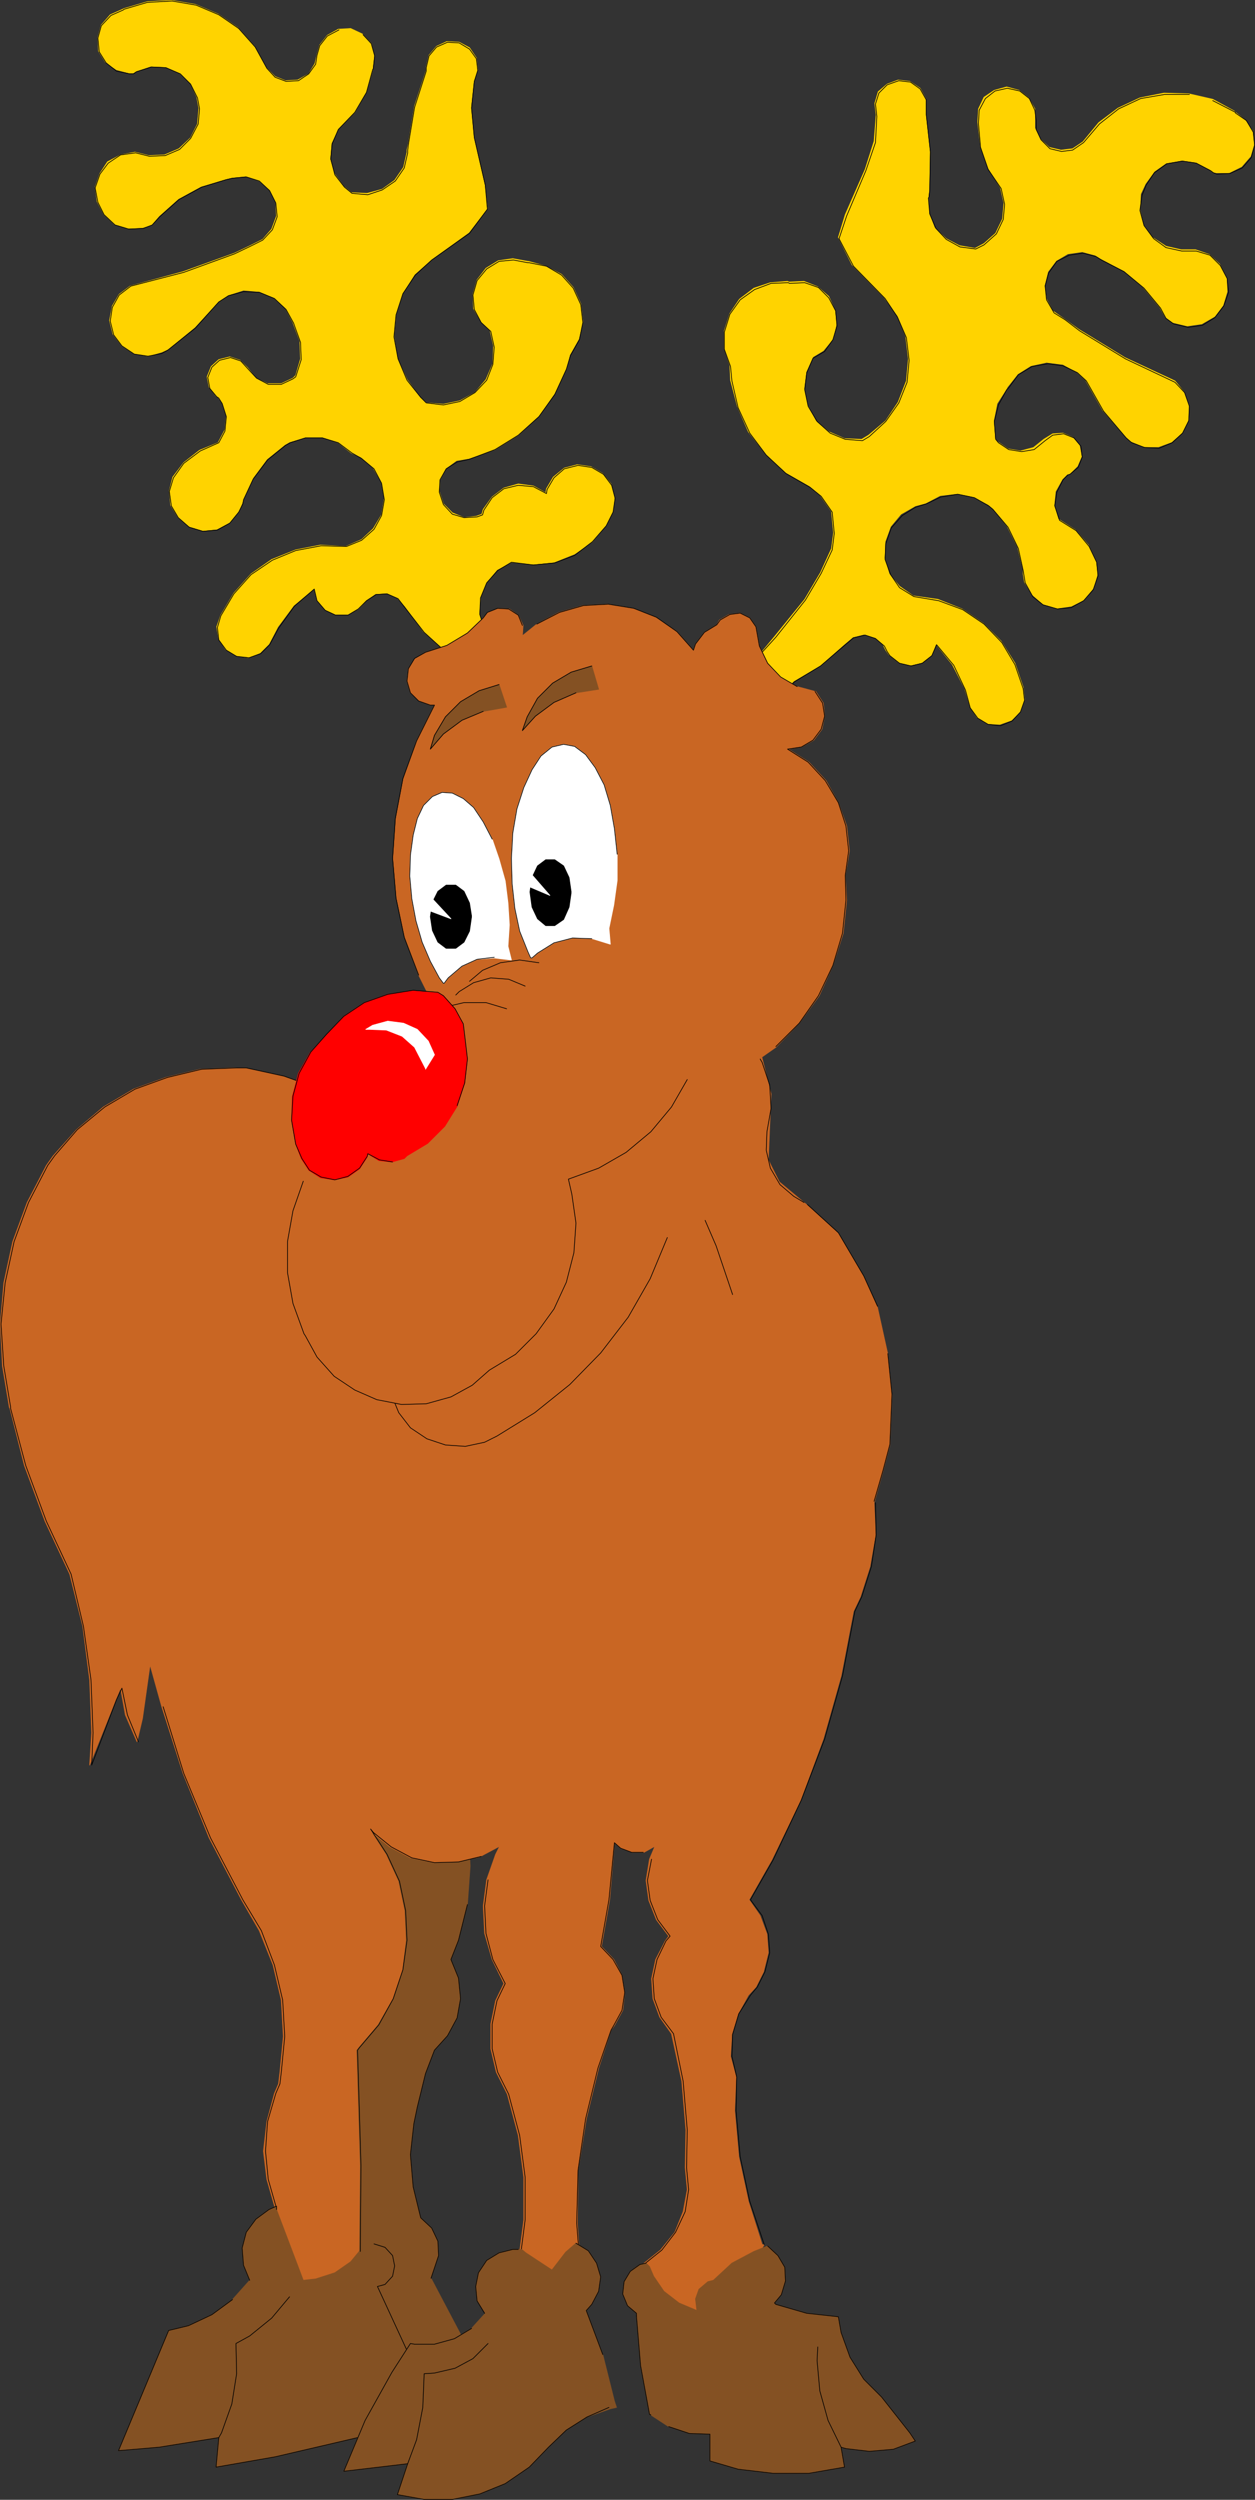 <?xml version="1.0" encoding="UTF-8" standalone="no"?>
<svg
   version="1.0"
   width="78.126mm"
   height="155.583mm"
   id="svg77"
   sodipodi:docname="Reindeer 06.wmf"
   xmlns:inkscape="http://www.inkscape.org/namespaces/inkscape"
   xmlns:sodipodi="http://sodipodi.sourceforge.net/DTD/sodipodi-0.dtd"
   xmlns="http://www.w3.org/2000/svg"
   xmlns:svg="http://www.w3.org/2000/svg">
  <rect width="100%" height="100%" fill="#333333" stroke="none"/>
  <sodipodi:namedview
     id="namedview77"
     pagecolor="#ffffff"
     bordercolor="#000000"
     borderopacity="0.25"
     inkscape:showpageshadow="2"
     inkscape:pageopacity="0.0"
     inkscape:pagecheckerboard="0"
     inkscape:deskcolor="#d1d1d1"
     inkscape:document-units="mm" />
  <defs
     id="defs1">
    <pattern
       id="WMFhbasepattern"
       patternUnits="userSpaceOnUse"
       width="6"
       height="6"
       x="0"
       y="0" />
  </defs>
  <path
     style="fill:#845123;fill-opacity:1;fill-rule:evenodd;stroke:none"
     d="m 86.385,418.44 -9.536,2.424 -4.687,23.592 3.071,27.632 4.04,25.208 -1.616,55.264 3.232,3.07 16.647,4.04 13.414,-5.656 -9.536,-18.098 0.808,-2.424 0.97,-2.909 -0.162,-3.393 -1.455,-3.07 -2.586,-2.424 -1.778,-7.272 -0.646,-7.595 0.808,-7.272 0.808,-3.878 1.939,-7.918 2.101,-5.494 3.071,-3.393 2.263,-4.201 0.808,-4.525 -0.485,-4.848 -1.778,-4.363 1.778,-4.525 2.101,-8.403 0.646,-9.049 -0.485,-8.726 -23.758,-11.796 z"
     id="path1" />
  <path
     style="fill:none;stroke:#845123;stroke-width:0.162px;stroke-linecap:round;stroke-linejoin:round;stroke-miterlimit:4;stroke-dasharray:none;stroke-opacity:1"
     d="m 86.385,418.44 -9.536,2.424 -4.687,23.592 3.071,27.632 4.04,25.208 -1.616,55.264 3.232,3.07 16.647,4.04 13.414,-5.656 -9.536,-18.098 0.808,-2.424 0.97,-2.909 -0.162,-3.393 -1.455,-3.07 -2.586,-2.424 -1.778,-7.272 -0.646,-7.595 0.808,-7.272 0.808,-3.878 1.939,-7.918 2.101,-5.494 3.071,-3.393 2.263,-4.201 0.808,-4.525 -0.485,-4.848 -1.778,-4.363 1.778,-4.525 2.101,-8.403 0.646,-9.049 -0.485,-8.726 -23.758,-11.796 v 0"
     id="path2" />
  <path
     style="fill:none;stroke:#000000;stroke-width:0.162px;stroke-linecap:round;stroke-linejoin:round;stroke-miterlimit:4;stroke-dasharray:none;stroke-opacity:1"
     d="m 101.416,535.917 0.808,-2.424 0.97,-2.909 -0.162,-3.393 -1.455,-3.07 -2.586,-2.424 -1.778,-7.272 -0.646,-7.595 0.808,-7.272 0.808,-3.878 1.939,-7.918 2.101,-5.494 3.071,-3.393 2.263,-4.201 0.808,-4.525 -0.485,-4.848 -1.778,-4.363 1.778,-4.525 2.101,-8.403"
     id="path3" />
  <path
     style="fill:#c96623;fill-opacity:1;fill-rule:evenodd;stroke:none"
     d="m 208.892,318.577 0.97,9.695 -0.485,11.635 -1.616,6.14 -2.101,7.433 0.323,7.595 -1.293,7.433 -2.263,7.11 -1.616,3.393 -2.909,15.19 -4.202,14.866 -5.333,14.382 -6.788,14.058 -5.333,9.372 2.586,3.717 1.616,4.363 0.323,4.363 -1.131,4.525 -1.778,3.555 -1.778,1.939 -2.424,4.363 -1.455,4.848 -0.323,5.171 1.293,4.848 -0.323,7.918 0.97,10.827 2.263,10.503 3.232,10.18 h 0.485 l -12.768,21.33 -15.031,-14.22 -2.586,-1.616 1.939,-0.97 4.04,-3.232 3.394,-4.201 1.939,-4.848 0.97,-5.171 -0.485,-5.171 0.162,-8.888 -0.97,-11.473 -2.424,-11.15 -2.748,-3.878 -1.616,-4.363 -0.323,-4.686 0.97,-4.525 2.263,-4.363 0.808,-1.131 -2.909,-3.878 -1.778,-4.525 -0.646,-4.686 0.808,-5.009 1.293,-3.07 -2.586,1.454 h -2.748 l -2.748,-0.97 -1.455,-1.293 -1.131,13.412 -1.939,10.988 2.909,3.07 1.939,3.717 0.646,4.04 -0.485,4.201 -1.939,3.555 -0.808,1.131 -2.909,8.888 -2.909,11.958 -1.939,12.119 -0.162,12.443 0.808,12.119 -15.031,-1.616 0.323,-1.293 1.293,-10.019 v -10.019 l -1.293,-9.857 -2.586,-9.695 -2.586,-5.171 -1.293,-5.494 v -5.817 l 1.131,-5.494 1.939,-4.04 -2.748,-5.656 -1.778,-6.14 -0.323,-6.464 0.808,-6.14 2.101,-5.979 0.97,-1.939 -4.849,2.585 -5.172,1.131 -5.495,0.162 -5.495,-1.131 -4.849,-2.585 -4.202,-3.393 -0.646,-0.808 3.879,5.979 2.909,6.302 1.455,6.948 0.323,6.948 -0.808,6.948 -2.263,6.787 -3.556,6.14 -4.525,5.332 -0.485,0.646 0.808,27.147 -0.162,20.199 -2.263,6.302 -6.465,3.07 -11.798,-1.454 0.808,-18.098 -1.939,-6.787 -0.808,-6.625 0.808,-6.948 1.778,-6.625 0.97,-2.262 0.323,-2.747 0.808,-8.403 -0.485,-8.564 -1.939,-8.241 -3.232,-8.08 -4.202,-7.272 -7.596,-14.543 -6.142,-15.19 -5.01,-15.674 -2.748,-9.857 -1.778,12.604 -1.293,5.494 -2.748,-6.302 -1.131,-6.302 -1.131,2.747 -6.142,15.351 0.485,-7.595 L 21.091,395.171 19.475,382.567 16.404,370.286 10.586,357.844 5.737,344.755 2.343,331.343 2.182,331.019 0.566,321.324 0.081,311.467 l 0.808,-9.695 2.101,-9.695 3.394,-9.211 4.525,-8.726 1.616,-2.262 5.495,-6.14 6.303,-5.333 7.111,-4.201 7.596,-2.747 8.081,-1.939 8.081,-0.323 h 2.424 l 8.889,1.939 8.727,3.07 8.081,4.04 7.273,5.494 2.586,2.101 3.394,2.101 5.495,2.101 5.818,0.808 5.818,-0.162 2.424,-1.454 3.232,-2.909 2.263,-3.717 1.131,-4.201 -0.323,-4.363 -0.97,-5.494 0.485,-5.494 1.616,-5.333 2.748,-4.848 3.879,-3.878 0.162,-0.162 48.97,6.464 -0.485,9.695 2.586,10.342 -0.646,15.513 2.586,5.171 6.788,5.656 7.111,6.464 5.98,10.18 3.232,7.272 2.424,10.988 z"
     id="path4" />
  <path
     style="fill:none;stroke:#c96623;stroke-width:0.162px;stroke-linecap:round;stroke-linejoin:round;stroke-miterlimit:4;stroke-dasharray:none;stroke-opacity:1"
     d="m 208.892,318.577 0.97,9.695 -0.485,11.635 -1.616,6.14 -2.101,7.433 0.323,7.595 -1.293,7.433 -2.263,7.11 -1.616,3.393 -2.909,15.19 -4.202,14.866 -5.333,14.382 -6.788,14.058 -5.333,9.372 2.586,3.717 1.616,4.363 0.323,4.363 -1.131,4.525 -1.778,3.555 -1.778,1.939 -2.424,4.363 -1.455,4.848 -0.323,5.171 1.293,4.848 -0.323,7.918 0.97,10.827 2.263,10.503 3.232,10.18 h 0.485 l -12.768,21.33 -15.031,-14.22 -2.586,-1.616 1.939,-0.97 4.04,-3.232 3.394,-4.201 1.939,-4.848 0.97,-5.171 -0.485,-5.171 0.162,-8.888 -0.97,-11.473 -2.424,-11.15 -2.748,-3.878 -1.616,-4.363 -0.323,-4.686 0.97,-4.525 2.263,-4.363 0.808,-1.131 -2.909,-3.878 -1.778,-4.525 -0.646,-4.686 0.808,-5.009 1.293,-3.07 -2.586,1.454 h -2.748 l -2.748,-0.97 -1.455,-1.293 -1.131,13.412 -1.939,10.988 2.909,3.07 1.939,3.717 0.646,4.04 -0.485,4.201 -1.939,3.555 -0.808,1.131 -2.909,8.888 -2.909,11.958 -1.939,12.119 -0.162,12.443 0.808,12.119 -15.031,-1.616 0.323,-1.293 1.293,-10.019 v -10.019 l -1.293,-9.857 -2.586,-9.695 -2.586,-5.171 -1.293,-5.494 v -5.817 l 1.131,-5.494 1.939,-4.04 -2.748,-5.656 -1.778,-6.14 -0.323,-6.464 0.808,-6.14 2.101,-5.979 0.97,-1.939 -4.849,2.585 -5.172,1.131 -5.495,0.162 -5.495,-1.131 -4.849,-2.585 -4.202,-3.393 -0.646,-0.808 3.879,5.979 2.909,6.302 1.455,6.948 0.323,6.948 -0.808,6.948 -2.263,6.787 -3.556,6.14 -4.525,5.332 -0.485,0.646 0.808,27.147 -0.162,20.199 -2.263,6.302 -6.465,3.07 -11.798,-1.454 0.808,-18.098 -1.939,-6.787 -0.808,-6.625 0.808,-6.948 1.778,-6.625 0.97,-2.262 0.323,-2.747 0.808,-8.403 -0.485,-8.564 -1.939,-8.241 -3.232,-8.08 -4.202,-7.272 -7.596,-14.543 -6.142,-15.19 -5.01,-15.674 -2.748,-9.857 -1.778,12.604 -1.293,5.494 -2.748,-6.302 -1.131,-6.302 -1.131,2.747 -6.142,15.351 0.485,-7.595 L 21.091,395.171 19.475,382.567 16.404,370.286 10.586,357.844 5.737,344.755 2.343,331.343 2.182,331.019 0.566,321.324 0.081,311.467 l 0.808,-9.695 2.101,-9.695 3.394,-9.211 4.525,-8.726 1.616,-2.262 5.495,-6.14 6.303,-5.333 7.111,-4.201 7.596,-2.747 8.081,-1.939 8.081,-0.323 h 2.424 l 8.889,1.939 8.727,3.07 8.081,4.04 7.273,5.494 2.586,2.101 3.394,2.101 5.495,2.101 5.818,0.808 5.818,-0.162 2.424,-1.454 3.232,-2.909 2.263,-3.717 1.131,-4.201 -0.323,-4.363 -0.97,-5.494 0.485,-5.494 1.616,-5.333 2.748,-4.848 3.879,-3.878 0.162,-0.162 48.97,6.464 -0.485,9.695 2.586,10.342 -0.646,15.513 2.586,5.171 6.788,5.656 7.111,6.464 5.98,10.18 3.232,7.272 2.424,10.988 v 0"
     id="path5" />
  <path
     style="fill:none;stroke:#000000;stroke-width:0.162px;stroke-linecap:round;stroke-linejoin:round;stroke-miterlimit:4;stroke-dasharray:none;stroke-opacity:1"
     d="m 149.74,533.493 1.939,-0.97 4.04,-3.232 3.232,-4.201 2.263,-4.848 0.808,-5.171 -0.485,-5.171 0.162,-8.888 -0.97,-11.473 -2.263,-11.15 -2.909,-3.878 -1.616,-4.363 -0.323,-4.686 0.97,-4.525 2.101,-4.363 0.97,-1.131 -2.909,-3.878 -1.778,-4.525 -0.646,-4.686 0.97,-5.009"
     id="path6" />
  <path
     style="fill:none;stroke:#000000;stroke-width:0.162px;stroke-linecap:round;stroke-linejoin:round;stroke-miterlimit:4;stroke-dasharray:none;stroke-opacity:1"
     d="m 205.983,353.481 0.162,7.595 -1.131,7.433 -2.263,7.11 -1.616,3.393 -2.909,15.19 -4.202,14.866 -5.495,14.382 -6.626,14.058 -5.333,9.372 2.748,3.717 1.455,4.363 0.323,4.363 -1.131,4.525 -1.778,3.555 -1.616,1.939 -2.748,4.363 -1.455,4.848 -0.162,5.171 1.131,4.848 -0.162,7.918 0.97,10.827 2.263,10.503 3.394,10.18"
     id="path7" />
  <path
     style="fill:none;stroke:#000000;stroke-width:0.162px;stroke-linecap:round;stroke-linejoin:round;stroke-miterlimit:4;stroke-dasharray:none;stroke-opacity:1"
     d="m 151.356,435.73 h -2.748 l -2.586,-0.97 -1.455,-1.293 -1.293,13.412 -1.939,10.988 2.909,3.07 2.101,3.717 0.646,4.04 -0.646,4.201 -1.939,3.555 -0.646,1.131 -3.071,8.888 -2.909,11.958 -1.778,12.119 -0.323,12.443 0.97,12.119"
     id="path8" />
  <path
     style="fill:none;stroke:#000000;stroke-width:0.162px;stroke-linecap:round;stroke-linejoin:round;stroke-miterlimit:4;stroke-dasharray:none;stroke-opacity:1"
     d="m 121.941,533.493 0.323,-1.293 1.293,-10.019 v -10.019 l -1.293,-9.857 -2.586,-9.695 -2.586,-5.171 -1.293,-5.494 v -5.817 l 1.131,-5.494 1.939,-4.04 -2.909,-5.656 -1.616,-6.14 -0.323,-6.464 0.808,-6.14"
     id="path9" />
  <path
     style="fill:none;stroke:#000000;stroke-width:0.162px;stroke-linecap:round;stroke-linejoin:round;stroke-miterlimit:4;stroke-dasharray:none;stroke-opacity:1"
     d="m 32.566,409.714 -2.586,-6.302 -1.293,-6.302 -1.293,2.747 -5.818,15.351 0.323,-7.595 L 21.414,395.171 19.637,382.567 16.728,370.286 10.909,357.844 6.061,344.755 2.505,331.343 v -0.323 l -1.616,-9.695 -0.646,-9.857 0.97,-9.695 2.101,-9.695 3.394,-9.211 4.525,-8.726 1.616,-2.262 5.333,-6.14 6.465,-5.333 7.111,-4.201 7.596,-2.747 8.081,-1.939 8.243,-0.323 h 2.263 l 8.889,1.939 8.566,3.07 8.243,4.04 7.273,5.494 2.586,2.101 3.394,2.101"
     id="path10" />
  <path
     style="fill:none;stroke:#000000;stroke-width:0.162px;stroke-linecap:round;stroke-linejoin:round;stroke-miterlimit:4;stroke-dasharray:none;stroke-opacity:1"
     d="m 65.052,519.435 -1.939,-6.787 -0.646,-6.625 0.485,-6.948 1.939,-6.625 0.97,-2.262 0.323,-2.747 0.808,-8.403 -0.485,-8.564 -1.939,-8.241 -3.071,-8.08 -4.364,-7.272 -7.596,-14.543 -6.303,-15.19 -4.849,-15.674"
     id="path11" />
  <path
     style="fill:#845123;fill-opacity:1;fill-rule:evenodd;stroke:none"
     d="m 97.537,556.762 -8.727,-18.906 1.778,-0.485 1.778,-1.939 0.485,-2.424 -0.485,-2.424 -1.778,-1.939 -2.586,-0.808 -2.424,0.485 -3.071,3.717 -3.717,2.585 -4.525,1.454 -2.909,0.323 -6.303,-16.644 v -0.808 l -1.778,0.808 -3.071,2.262 -2.263,3.07 -0.97,3.717 0.323,4.04 1.455,3.555 -4.04,4.525 -4.849,3.555 -5.495,2.585 -4.687,1.131 -11.798,28.278 9.536,-0.808 14.061,-2.262 -0.646,6.948 13.899,-2.424 26.344,-6.14 z"
     id="path12" />
  <path
     style="fill:none;stroke:#845123;stroke-width:0.162px;stroke-linecap:round;stroke-linejoin:round;stroke-miterlimit:4;stroke-dasharray:none;stroke-opacity:1"
     d="m 97.537,556.762 -8.727,-18.906 1.778,-0.485 1.778,-1.939 0.485,-2.424 -0.485,-2.424 -1.778,-1.939 -2.586,-0.808 -2.424,0.485 -3.071,3.717 -3.717,2.585 -4.525,1.454 -2.909,0.323 -6.303,-16.644 v -0.808 l -1.778,0.808 -3.071,2.262 -2.263,3.07 -0.97,3.717 0.323,4.04 1.455,3.555 -4.04,4.525 -4.849,3.555 -5.495,2.585 -4.687,1.131 -11.798,28.278 9.536,-0.808 14.061,-2.262 -0.646,6.948 13.899,-2.424 26.344,-6.14 6.465,-15.028 v 0"
     id="path13" />
  <path
     style="fill:none;stroke:#000000;stroke-width:0.162px;stroke-linecap:round;stroke-linejoin:round;stroke-miterlimit:4;stroke-dasharray:none;stroke-opacity:1"
     d="m 65.052,519.758 v -0.808 l -1.778,0.808 -3.071,2.262 -2.263,3.07 -0.97,3.717 0.323,4.04 1.455,3.555"
     id="path14" />
  <path
     style="fill:none;stroke:#000000;stroke-width:0.162px;stroke-linecap:round;stroke-linejoin:round;stroke-miterlimit:4;stroke-dasharray:none;stroke-opacity:1"
     d="m 54.708,540.926 -4.849,3.555 -5.495,2.585 -4.687,1.131 -11.798,28.278 9.536,-0.808 14.061,-2.262"
     id="path15" />
  <path
     style="fill:none;stroke:#000000;stroke-width:0.162px;stroke-linecap:round;stroke-linejoin:round;stroke-miterlimit:4;stroke-dasharray:none;stroke-opacity:1"
     d="m 97.537,556.762 -8.727,-18.906 1.778,-0.485 1.778,-1.939 0.485,-2.424 -0.485,-2.424 -1.778,-1.939 -2.586,-0.808"
     id="path16" />
  <path
     style="fill:none;stroke:#000000;stroke-width:0.162px;stroke-linecap:round;stroke-linejoin:round;stroke-miterlimit:4;stroke-dasharray:none;stroke-opacity:1"
     d="m 68.122,540.28 -4.202,5.009 -5.172,4.201 -3.232,1.778 0.162,7.11 -1.131,7.11 -2.424,6.787 -0.646,1.131 -0.646,6.948 13.899,-2.424 26.344,-6.14"
     id="path17" />
  <path
     style="fill:none;stroke:#000000;stroke-width:0.162px;stroke-linecap:round;stroke-linejoin:round;stroke-miterlimit:4;stroke-dasharray:none;stroke-opacity:1"
     d="m 113.214,436.7 -5.333,1.293 -5.657,0.162 -5.333,-1.131 -4.849,-2.585 -4.202,-3.393 -0.646,-0.808 3.879,5.979 2.909,6.302 1.455,6.948 0.323,6.948 -0.97,6.948 -2.263,6.787 -3.394,6.14 -4.525,5.332 -0.485,0.646 0.808,27.147 -0.162,20.199"
     id="path18" />
  <path
     style="fill:#845123;fill-opacity:1;fill-rule:evenodd;stroke:none"
     d="m 122.749,529.13 0.97,0.808 6.142,4.04 3.232,-4.201 2.424,-2.101 2.909,1.778 1.939,2.909 0.97,3.232 -0.485,3.393 -1.616,3.07 -1.293,1.454 3.879,10.342 2.748,10.988 0.485,1.454 -1.455,0.323 -5.495,1.939 -4.849,3.07 -4.202,4.04 -4.525,4.686 -5.657,3.878 -5.98,2.424 -6.465,1.293 h -6.626 l -6.303,-1.131 2.424,-7.272 -15.031,1.778 5.01,-11.958 6.303,-11.311 4.364,-6.787 0.97,0.162 h 4.687 l 4.687,-1.293 4.04,-2.424 3.232,-3.555 -1.939,-2.909 -0.323,-3.393 0.646,-3.232 1.939,-2.909 2.909,-1.778 3.232,-0.808 h 1.293 z"
     id="path19" />
  <path
     style="fill:none;stroke:#845123;stroke-width:0.162px;stroke-linecap:round;stroke-linejoin:round;stroke-miterlimit:4;stroke-dasharray:none;stroke-opacity:1"
     d="m 122.749,529.13 0.97,0.808 6.142,4.04 3.232,-4.201 2.424,-2.101 2.909,1.778 1.939,2.909 0.97,3.232 -0.485,3.393 -1.616,3.07 -1.293,1.454 3.879,10.342 2.748,10.988 0.485,1.454 -1.455,0.323 -5.495,1.939 -4.849,3.07 -4.202,4.04 -4.525,4.686 -5.657,3.878 -5.98,2.424 -6.465,1.293 h -6.626 l -6.303,-1.131 2.424,-7.272 -15.031,1.778 5.01,-11.958 6.303,-11.311 4.364,-6.787 0.97,0.162 h 4.687 l 4.687,-1.293 4.04,-2.424 3.232,-3.555 -1.939,-2.909 -0.323,-3.393 0.646,-3.232 1.939,-2.909 2.909,-1.778 3.232,-0.808 h 1.293 0.808 v 0"
     id="path20" />
  <path
     style="fill:none;stroke:#000000;stroke-width:0.162px;stroke-linecap:round;stroke-linejoin:round;stroke-miterlimit:4;stroke-dasharray:none;stroke-opacity:1"
     d="m 135.517,527.676 2.909,1.778 1.939,2.909 0.97,3.232 -0.485,3.393 -1.616,3.07 -1.293,1.454 3.879,10.342"
     id="path21" />
  <path
     style="fill:none;stroke:#000000;stroke-width:0.162px;stroke-linecap:round;stroke-linejoin:round;stroke-miterlimit:4;stroke-dasharray:none;stroke-opacity:1"
     d="m 114.022,544.158 -1.778,-2.909 -0.323,-3.393 0.646,-3.232 1.939,-2.909 2.909,-1.778 3.232,-0.808 h 1.293"
     id="path22" />
  <path
     style="fill:none;stroke:#000000;stroke-width:0.162px;stroke-linecap:round;stroke-linejoin:round;stroke-miterlimit:4;stroke-dasharray:none;stroke-opacity:1"
     d="m 95.921,579.547 -15.031,1.778 5.01,-11.958 6.303,-11.311 4.364,-6.787 0.97,0.162 h 4.687 l 4.687,-1.293 4.04,-2.424"
     id="path23" />
  <path
     style="fill:none;stroke:#000000;stroke-width:0.162px;stroke-linecap:round;stroke-linejoin:round;stroke-miterlimit:4;stroke-dasharray:none;stroke-opacity:1"
     d="m 114.83,551.268 -3.556,3.555 -4.202,2.262 -4.849,1.131 -2.424,0.162 -0.323,7.918 -1.455,7.595 -2.101,5.656 -2.424,7.272 6.303,1.131 h 6.626 l 6.465,-1.293 5.98,-2.424 5.657,-3.878 4.525,-4.686 4.202,-4.04 4.849,-3.07 5.172,-2.262"
     id="path24" />
  <path
     style="fill:#845123;fill-opacity:1;fill-rule:evenodd;stroke:none"
     d="m 152.811,533.17 0.97,2.262 2.424,3.555 3.556,2.747 4.202,1.778 -0.323,-2.747 0.808,-2.262 2.101,-1.778 1.293,-0.323 4.364,-4.04 5.172,-2.747 3.232,-1.293 2.424,2.262 1.616,2.747 0.162,3.232 -0.97,3.232 -1.616,1.939 0.323,0.323 7.273,2.101 7.434,0.808 0.646,3.717 2.101,5.817 3.232,5.171 4.202,4.201 6.626,8.403 1.293,1.939 -5.172,1.939 -5.657,0.485 -5.495,-0.646 -1.131,-0.323 0.808,4.686 -8.404,1.454 h -8.404 l -8.243,-0.97 -6.626,-1.939 v -6.302 l -4.849,-0.162 -4.849,-1.616 -4.202,-2.747 -0.323,-0.162 -2.101,-11.473 -0.97,-11.635 v -0.646 l -2.101,-1.778 -1.131,-2.747 0.323,-2.909 1.455,-2.424 2.263,-1.616 1.455,-0.323 z"
     id="path25" />
  <path
     style="fill:none;stroke:#845123;stroke-width:0.162px;stroke-linecap:round;stroke-linejoin:round;stroke-miterlimit:4;stroke-dasharray:none;stroke-opacity:1"
     d="m 152.811,533.17 0.97,2.262 2.424,3.555 3.556,2.747 4.202,1.778 -0.323,-2.747 0.808,-2.262 2.101,-1.778 1.293,-0.323 4.364,-4.04 5.172,-2.747 3.232,-1.293 2.424,2.262 1.616,2.747 0.162,3.232 -0.97,3.232 -1.616,1.939 0.323,0.323 7.273,2.101 7.434,0.808 0.646,3.717 2.101,5.817 3.232,5.171 4.202,4.201 6.626,8.403 1.293,1.939 -5.172,1.939 -5.657,0.485 -5.495,-0.646 -1.131,-0.323 0.808,4.686 -8.404,1.454 h -8.404 l -8.243,-0.97 -6.626,-1.939 v -6.302 l -4.849,-0.162 -4.849,-1.616 -4.202,-2.747 -0.323,-0.162 -2.101,-11.473 -0.97,-11.635 v -0.646 l -2.101,-1.778 -1.131,-2.747 0.323,-2.909 1.455,-2.424 2.263,-1.616 1.455,-0.323 0.808,0.808 v 0"
     id="path26" />
  <path
     style="fill:none;stroke:#000000;stroke-width:0.162px;stroke-linecap:round;stroke-linejoin:round;stroke-miterlimit:4;stroke-dasharray:none;stroke-opacity:1"
     d="m 180.609,528.322 2.424,2.262 1.616,2.747 0.162,3.232 -0.97,3.232 -1.616,1.939 0.323,0.323 7.273,2.101 7.434,0.808 0.646,3.717 2.101,5.817 3.232,5.171 4.202,4.201 6.626,8.403 1.293,1.939 -5.172,1.939 -5.657,0.485 -5.495,-0.646 -1.131,-0.323"
     id="path27" />
  <path
     style="fill:none;stroke:#000000;stroke-width:0.162px;stroke-linecap:round;stroke-linejoin:round;stroke-miterlimit:4;stroke-dasharray:none;stroke-opacity:1"
     d="m 149.74,544.804 v -0.646 l -2.101,-1.778 -1.131,-2.747 0.323,-2.909 1.455,-2.424 2.263,-1.616 1.455,-0.323"
     id="path28" />
  <path
     style="fill:none;stroke:#000000;stroke-width:0.162px;stroke-linecap:round;stroke-linejoin:round;stroke-miterlimit:4;stroke-dasharray:none;stroke-opacity:1"
     d="m 192.407,552.076 -0.162,3.232 0.646,7.11 1.939,6.948 3.071,6.302 0.808,4.686 -8.404,1.454 h -8.404 l -8.243,-0.97 -6.626,-1.939 v -6.302 l -4.849,-0.162 -4.849,-1.616"
     id="path29" />
  <path
     style="fill:none;stroke:#000000;stroke-width:0.162px;stroke-linecap:round;stroke-linejoin:round;stroke-miterlimit:4;stroke-dasharray:none;stroke-opacity:1"
     d="m 153.134,568.074 -0.323,-0.162 -2.101,-11.473 -0.97,-11.635"
     id="path30" />
  <path
     style="fill:#ffd300;fill-opacity:1;fill-rule:evenodd;stroke:none"
     d="m 105.941,154.077 -0.808,-0.646 -5.495,-4.848 -4.364,-5.979 -1.778,-1.939 -2.424,-1.131 -2.748,0.162 -2.101,1.454 -0.97,1.131 -0.97,0.97 -2.424,1.293 h -2.909 l -2.424,-1.131 -1.939,-2.262 -0.646,-2.747 -4.849,4.04 -3.717,5.009 -2.101,4.04 -2.101,2.101 -2.748,1.131 -2.909,-0.485 -2.424,-1.454 -1.616,-2.424 -0.485,-2.909 0.97,-2.747 3.071,-5.171 4.04,-4.525 4.849,-3.393 5.657,-2.262 5.818,-1.131 5.98,0.323 3.717,-1.616 2.748,-2.585 1.939,-3.232 0.646,-3.878 -0.646,-3.717 -1.939,-3.393 -2.909,-2.585 -2.263,-0.97 -3.071,-2.424 -3.717,-1.293 h -4.04 l -3.717,1.131 -1.131,0.646 -4.202,3.393 -3.232,4.363 -2.263,5.009 -0.323,0.97 -0.808,1.939 -2.101,2.585 -3.071,1.616 -3.232,0.323 -3.232,-0.97 -2.586,-2.101 -1.778,-2.909 -0.323,-3.393 0.808,-3.232 2.586,-3.393 3.717,-2.909 4.364,-1.778 1.616,-3.07 0.323,-3.232 -0.97,-3.07 -0.97,-1.293 -0.485,-0.323 -1.616,-2.101 -0.485,-2.424 0.97,-2.424 1.778,-1.616 2.586,-0.646 2.424,0.808 1.778,1.778 1.939,2.424 2.748,1.293 h 3.232 l 2.748,-1.293 0.646,-0.646 1.131,-3.878 -0.162,-4.201 -1.455,-3.878 -0.162,-0.485 -1.778,-3.393 -2.748,-2.424 -3.394,-1.454 -3.717,-0.323 -3.556,1.131 -2.424,1.616 -5.495,5.979 -6.303,5.171 -1.455,0.646 -3.232,0.97 -3.394,-0.646 -2.748,-1.778 -2.101,-2.747 -0.808,-3.232 0.646,-3.393 1.616,-2.747 2.586,-1.939 12.445,-3.393 12.121,-4.363 3.717,-1.778 2.909,-1.454 2.101,-2.424 1.131,-3.07 -0.162,-3.232 -1.455,-2.909 -2.424,-2.101 -3.232,-1.131 -3.232,0.323 -1.293,0.323 -5.98,1.778 -5.333,2.909 -4.525,4.04 -1.778,2.101 -2.101,0.646 -3.394,0.162 -3.232,-0.97 -2.424,-2.262 -1.616,-3.07 -0.485,-3.393 1.131,-3.232 1.778,-2.747 3.071,-1.616 3.394,-0.646 3.232,0.808 3.717,-0.162 3.394,-1.454 2.748,-2.585 1.616,-3.232 0.323,-3.717 -0.485,-2.585 -1.455,-3.232 -2.586,-2.424 -3.232,-1.454 -3.556,-0.162 -3.394,1.131 -0.808,0.485 H 30.465 L 27.394,16.402 24.808,14.624 23.192,12.039 23.031,8.807 23.839,5.898 25.94,3.474 28.849,2.181 29.172,2.02 34.667,0.404 40.324,0.081 45.981,1.05 l 5.333,2.262 4.687,3.232 3.879,4.363 2.748,5.009 2.101,2.101 2.424,0.97 2.909,-0.162 2.586,-1.454 1.455,-2.424 0.485,-2.101 0.646,-2.262 1.778,-2.262 2.586,-1.454 2.909,-0.162 2.748,1.293 2.101,2.262 0.646,2.747 -0.323,2.909 v 0.485 l -1.455,5.171 -2.748,4.848 -3.879,3.878 -1.616,3.393 -0.323,3.717 0.97,3.393 2.263,3.07 1.778,1.454 3.717,0.162 3.556,-0.97 2.909,-2.101 2.101,-3.07 0.808,-3.555 v -0.485 l 0.323,-1.454 1.455,-8.888 2.748,-8.403 v -0.808 l 0.646,-2.747 1.778,-2.101 2.424,-1.131 2.909,0.162 2.424,1.293 1.616,2.424 0.323,2.747 -0.97,2.747 -0.646,6.14 0.646,6.948 2.586,11.311 0.646,5.494 -4.364,5.656 -8.727,6.302 -4.04,3.555 -2.748,4.363 -1.616,5.009 -0.485,5.171 0.808,5.171 2.263,5.009 3.071,4.201 1.455,1.293 4.04,0.323 3.879,-0.808 3.556,-1.939 2.586,-3.07 1.616,-3.717 0.162,-4.201 -0.808,-3.555 -2.101,-2.101 -1.778,-3.07 -0.162,-3.393 0.97,-3.393 2.101,-2.747 2.909,-1.778 3.394,-0.485 3.556,0.646 h 0.162 l 4.04,1.131 3.717,1.939 2.748,3.07 1.778,3.878 0.485,4.201 -0.97,4.04 -2.101,3.717 -0.808,3.232 -2.748,5.817 -3.717,5.333 -4.849,4.525 -5.495,3.393 -6.142,2.101 -2.909,0.485 -2.424,1.778 -1.455,2.747 -0.162,2.747 0.97,2.909 2.101,2.101 2.748,1.131 2.909,-0.323 1.293,-0.485 0.323,-1.131 2.101,-2.909 2.748,-2.101 3.394,-0.97 3.556,0.485 2.909,1.616 0.162,-0.97 1.616,-2.747 2.586,-2.101 3.071,-0.808 3.232,0.485 2.748,1.616 1.939,2.424 0.808,3.232 -0.323,3.232 -1.616,3.232 -3.232,3.878 -4.202,2.909 -4.849,1.939 -4.849,0.485 -5.172,-0.485 -3.394,1.778 -2.424,2.909 -1.455,3.555 -0.323,3.878 1.131,3.555 0.162,0.485 -8.081,5.656 z"
     id="path31" />
  <path
     style="fill:none;stroke:#ffd300;stroke-width:0.162px;stroke-linecap:round;stroke-linejoin:round;stroke-miterlimit:4;stroke-dasharray:none;stroke-opacity:1"
     d="m 105.941,154.077 -0.808,-0.646 -5.495,-4.848 -4.364,-5.979 -1.778,-1.939 -2.424,-1.131 -2.748,0.162 -2.101,1.454 -0.97,1.131 -0.97,0.97 -2.424,1.293 h -2.909 l -2.424,-1.131 -1.939,-2.262 -0.646,-2.747 -4.849,4.04 -3.717,5.009 -2.101,4.04 -2.101,2.101 -2.748,1.131 -2.909,-0.485 -2.424,-1.454 -1.616,-2.424 -0.485,-2.909 0.97,-2.747 3.071,-5.171 4.04,-4.525 4.849,-3.393 5.657,-2.262 5.818,-1.131 5.98,0.323 3.717,-1.616 2.748,-2.585 1.939,-3.232 0.646,-3.878 -0.646,-3.717 -1.939,-3.393 -2.909,-2.585 -2.263,-0.97 -3.071,-2.424 -3.717,-1.293 h -4.04 l -3.717,1.131 -1.131,0.646 -4.202,3.393 -3.232,4.363 -2.263,5.009 -0.323,0.97 -0.808,1.939 -2.101,2.585 -3.071,1.616 -3.232,0.323 -3.232,-0.97 -2.586,-2.101 -1.778,-2.909 -0.323,-3.393 0.808,-3.232 2.586,-3.393 3.717,-2.909 4.364,-1.778 1.616,-3.07 0.323,-3.232 -0.97,-3.07 -0.97,-1.293 -0.485,-0.323 -1.616,-2.101 -0.485,-2.424 0.97,-2.424 1.778,-1.616 2.586,-0.646 2.424,0.808 1.778,1.778 1.939,2.424 2.748,1.293 h 3.232 l 2.748,-1.293 0.646,-0.646 1.131,-3.878 -0.162,-4.201 -1.455,-3.878 -0.162,-0.485 -1.778,-3.393 -2.748,-2.424 -3.394,-1.454 -3.717,-0.323 -3.556,1.131 -2.424,1.616 -5.495,5.979 -6.303,5.171 -1.455,0.646 -3.232,0.97 -3.394,-0.646 -2.748,-1.778 -2.101,-2.747 -0.808,-3.232 0.646,-3.393 1.616,-2.747 2.586,-1.939 12.445,-3.393 12.121,-4.363 3.717,-1.778 2.909,-1.454 2.101,-2.424 1.131,-3.07 -0.162,-3.232 -1.455,-2.909 -2.424,-2.101 -3.232,-1.131 -3.232,0.323 -1.293,0.323 -5.98,1.778 -5.333,2.909 -4.525,4.04 -1.778,2.101 -2.101,0.646 -3.394,0.162 -3.232,-0.97 -2.424,-2.262 -1.616,-3.07 -0.485,-3.393 1.131,-3.232 1.778,-2.747 3.071,-1.616 3.394,-0.646 3.232,0.808 3.717,-0.162 3.394,-1.454 2.748,-2.585 1.616,-3.232 0.323,-3.717 -0.485,-2.585 -1.455,-3.232 -2.586,-2.424 -3.232,-1.454 -3.556,-0.162 -3.394,1.131 -0.808,0.485 H 30.465 L 27.394,16.402 24.808,14.624 23.192,12.039 23.031,8.807 23.839,5.898 25.94,3.474 28.849,2.181 29.172,2.02 34.667,0.404 40.324,0.081 45.981,1.05 l 5.333,2.262 4.687,3.232 3.879,4.363 2.748,5.009 2.101,2.101 2.424,0.97 2.909,-0.162 2.586,-1.454 1.455,-2.424 0.485,-2.101 0.646,-2.262 1.778,-2.262 2.586,-1.454 2.909,-0.162 2.748,1.293 2.101,2.262 0.646,2.747 -0.323,2.909 v 0.485 l -1.455,5.171 -2.748,4.848 -3.879,3.878 -1.616,3.393 -0.323,3.717 0.97,3.393 2.263,3.07 1.778,1.454 3.717,0.162 3.556,-0.97 2.909,-2.101 2.101,-3.07 0.808,-3.555 v -0.485 l 0.323,-1.454 1.455,-8.888 2.748,-8.403 v -0.808 l 0.646,-2.747 1.778,-2.101 2.424,-1.131 2.909,0.162 2.424,1.293 1.616,2.424 0.323,2.747 -0.97,2.747 -0.646,6.14 0.646,6.948 2.586,11.311 0.646,5.494 -4.364,5.656 -8.727,6.302 -4.04,3.555 -2.748,4.363 -1.616,5.009 -0.485,5.171 0.808,5.171 2.263,5.009 3.071,4.201 1.455,1.293 4.04,0.323 3.879,-0.808 3.556,-1.939 2.586,-3.07 1.616,-3.717 0.162,-4.201 -0.808,-3.555 -2.101,-2.101 -1.778,-3.07 -0.162,-3.393 0.97,-3.393 2.101,-2.747 2.909,-1.778 3.394,-0.485 3.556,0.646 h 0.162 l 4.04,1.131 3.717,1.939 2.748,3.07 1.778,3.878 0.485,4.201 -0.97,4.04 -2.101,3.717 -0.808,3.232 -2.748,5.817 -3.717,5.333 -4.849,4.525 -5.495,3.393 -6.142,2.101 -2.909,0.485 -2.424,1.778 -1.455,2.747 -0.162,2.747 0.97,2.909 2.101,2.101 2.748,1.131 2.909,-0.323 1.293,-0.485 0.323,-1.131 2.101,-2.909 2.748,-2.101 3.394,-0.97 3.556,0.485 2.909,1.616 0.162,-0.97 1.616,-2.747 2.586,-2.101 3.071,-0.808 3.232,0.485 2.748,1.616 1.939,2.424 0.808,3.232 -0.323,3.232 -1.616,3.232 -3.232,3.878 -4.202,2.909 -4.849,1.939 -4.849,0.485 -5.172,-0.485 -3.394,1.778 -2.424,2.909 -1.455,3.555 -0.323,3.878 1.131,3.555 0.162,0.485 -8.081,5.656 v 0"
     id="path32" />
  <path
     style="fill:none;stroke:#000000;stroke-width:0.162px;stroke-linecap:round;stroke-linejoin:round;stroke-miterlimit:4;stroke-dasharray:none;stroke-opacity:1"
     d="m 106.103,154.077 -0.97,-0.485 -5.333,-4.848 -4.525,-5.817 -1.616,-2.101 -2.586,-1.131 -2.586,0.162 -2.263,1.454 -0.97,0.97 -0.97,0.97 -2.424,1.454 h -2.909 l -2.424,-1.131 -1.939,-2.262 -0.646,-2.747 -4.687,4.04 -3.717,5.171 -2.101,3.878 -2.101,2.101 -2.748,0.97 -2.909,-0.323 -2.424,-1.454 -1.778,-2.424 -0.323,-2.909 0.808,-2.747 3.071,-5.171 4.04,-4.525 5.01,-3.393 5.495,-2.262 5.98,-1.131 5.98,0.162 3.556,-1.454 2.909,-2.585 1.778,-3.232 0.646,-3.717 -0.646,-3.878 -1.778,-3.393 -2.909,-2.424 -2.263,-1.293 -3.232,-2.424 -3.717,-1.131 h -4.04 l -3.556,1.131 -1.131,0.646 -4.202,3.393 -3.394,4.525 -2.263,4.848 -0.162,0.97 -0.97,1.939 -2.101,2.585 -2.909,1.616 -3.394,0.323 -3.232,-0.97 -2.586,-2.262 -1.616,-2.747 -0.485,-3.393 0.97,-3.232 2.424,-3.393 3.879,-2.909 4.364,-1.939 1.455,-2.747 0.323,-3.393 -0.97,-3.07 -0.808,-1.293 -0.485,-0.323 -1.616,-1.939 -0.485,-2.585 0.97,-2.424 1.778,-1.616 2.586,-0.646 2.424,0.808 1.616,1.778 2.101,2.262 2.748,1.454 h 3.071 l 2.748,-1.293 0.646,-0.485 1.293,-4.04 -0.162,-4.04 -1.455,-4.04 -0.162,-0.485 -1.778,-3.232 -2.748,-2.585 -3.556,-1.454 -3.717,-0.162 -3.556,0.97 -2.263,1.454 -5.495,6.14 -6.465,5.171 -1.455,0.808 -3.232,0.646 -3.232,-0.485 -2.909,-1.939 -1.939,-2.585 -0.808,-3.232 0.485,-3.232 1.616,-2.909 2.748,-2.101 12.445,-3.232 11.96,-4.363 3.717,-1.778 2.909,-1.454 2.263,-2.424 1.131,-3.07 -0.323,-3.232 -1.455,-2.909 -2.424,-2.262 -3.071,-0.97 -3.232,0.323 -1.455,0.323 -5.818,1.778 -5.333,2.909 -4.525,4.04 -1.778,1.939 -2.101,0.808 -3.394,0.162 -3.232,-0.97 -2.586,-2.424 -1.455,-2.909 -0.646,-3.393 1.131,-3.232 1.939,-2.585 2.909,-1.939 3.556,-0.485 3.232,0.808 3.717,-0.162 3.394,-1.454 2.586,-2.585 1.778,-3.393 0.323,-3.555 -0.485,-2.585 -1.616,-3.232 -2.424,-2.424 -3.394,-1.454 -3.394,-0.162 -3.556,1.131 -0.646,0.485 H 30.465 L 27.394,16.725 24.97,14.786 23.354,12.2 23.031,8.968 23.839,6.06 26.101,3.636 29.011,2.343 29.172,2.181 l 5.495,-1.616 5.818,-0.323 5.657,0.97 5.333,2.262 4.687,3.232 3.879,4.363 2.748,5.009 1.939,2.101 2.586,0.97 2.909,-0.162 2.424,-1.616 1.616,-2.262 0.323,-2.101 0.646,-2.262 1.778,-2.262 2.748,-1.454"
     id="path33" />
  <path
     style="fill:none;stroke:#000000;stroke-width:0.162px;stroke-linecap:round;stroke-linejoin:round;stroke-miterlimit:4;stroke-dasharray:none;stroke-opacity:1"
     d="m 85.416,8.16 1.939,2.101 0.808,2.909 -0.323,2.909 -0.162,0.323 -1.455,5.333 -2.748,4.686 -3.879,4.04 -1.455,3.393 -0.323,3.555 0.97,3.717 2.263,2.909 1.778,1.454 3.717,0.323 3.394,-1.131 3.071,-2.101 2.101,-3.07 0.808,-3.555 v -0.485 l 0.162,-1.454 1.455,-8.726 2.748,-8.564 v -0.808 l 0.646,-2.747 1.778,-2.101 2.586,-1.131 2.748,0.162 2.424,1.454 1.616,2.262 0.323,2.747 -0.808,2.585 -0.646,6.302 0.646,6.948 2.586,11.15 0.485,5.656 -4.202,5.656 -8.889,6.302 -3.879,3.555 -2.909,4.363 -1.616,5.009 -0.485,5.171 0.97,5.171 2.101,5.009 3.232,4.04 1.293,1.293 4.04,0.485 3.879,-0.808 3.556,-2.101 2.748,-2.909 1.455,-3.717 0.323,-4.04 -0.808,-3.717 -2.263,-2.101 -1.616,-3.07 -0.323,-3.393 0.97,-3.393 2.263,-2.747 2.909,-1.778 3.394,-0.323 3.394,0.646 h 0.323 l 4.04,0.808 3.556,2.101 2.748,3.07 1.778,3.878 0.485,4.201 -0.808,4.04 -2.101,3.717 -0.97,3.232 -2.748,5.979 -3.717,5.171 -4.849,4.363 -5.495,3.393 -5.98,2.262 -2.909,0.646 -2.586,1.616 -1.455,2.585 -0.162,2.909 0.97,2.909 2.101,2.262 2.748,0.808 3.071,-0.162 1.293,-0.485 0.323,-1.131 1.939,-2.909 2.748,-2.101 3.394,-0.808 3.556,0.323 3.071,1.616 0.162,-0.97 1.616,-2.747 2.424,-2.101 3.232,-0.808 3.232,0.485 2.748,1.616 1.939,2.585 0.808,3.07 -0.485,3.232 -1.616,3.232 -3.232,3.717 -4.202,3.232 -4.687,1.778 -5.01,0.485 -5.172,-0.646 -3.232,1.939 -2.586,2.909 -1.455,3.555 -0.162,3.878 1.131,3.555 0.162,0.485"
     id="path34" />
  <path
     style="fill:#ffd300;fill-opacity:1;fill-rule:evenodd;stroke:none"
     d="m 183.033,164.096 3.717,-3.878 6.303,-3.717 5.495,-4.848 2.101,-1.778 2.586,-0.646 2.748,0.808 1.778,1.616 0.646,1.293 0.808,1.131 2.263,1.778 2.748,0.646 2.748,-0.646 2.263,-1.778 0.97,-2.585 3.879,4.848 2.909,5.656 1.293,4.363 1.616,2.424 2.424,1.454 2.909,0.162 2.748,-0.97 2.101,-2.101 0.97,-2.747 -0.323,-2.909 -1.939,-5.656 -3.232,-5.171 -4.202,-4.201 -5.01,-3.393 -5.657,-2.262 -5.818,-0.808 -3.232,-2.262 -2.424,-2.909 -1.131,-3.717 0.162,-3.878 1.293,-3.555 2.424,-2.909 3.394,-1.939 2.424,-0.646 3.394,-1.778 4.04,-0.485 3.879,0.808 3.394,1.778 1.131,0.97 3.394,4.201 2.424,4.848 1.293,5.333 v 0.97 l 0.323,1.939 1.778,2.909 2.586,2.262 3.232,0.97 3.394,-0.485 2.909,-1.454 2.263,-2.747 0.97,-3.232 -0.323,-3.07 -1.778,-3.878 -3.071,-3.555 -4.04,-2.585 -0.97,-3.232 0.323,-3.232 1.616,-2.909 1.131,-1.131 0.646,-0.162 1.778,-1.778 0.97,-2.262 -0.485,-2.585 -1.616,-1.939 -2.263,-0.97 -2.424,0.162 -2.101,1.293 -2.424,1.939 -3.071,0.808 -2.909,-0.485 -2.586,-1.778 -0.485,-0.646 -0.323,-4.201 0.808,-4.04 2.263,-3.555 0.162,-0.323 2.424,-3.07 3.071,-1.939 3.717,-0.808 3.879,0.485 3.232,1.778 2.101,1.939 4.04,7.11 5.333,6.14 1.293,1.131 3.071,1.293 h 3.394 l 3.071,-1.131 2.586,-2.262 1.455,-3.07 v -3.393 l -1.131,-3.07 -2.101,-2.585 -11.798,-5.494 -10.828,-6.625 -3.394,-2.424 -2.748,-1.939 -1.455,-2.747 -0.485,-3.232 0.808,-3.232 1.939,-2.585 2.748,-1.616 3.394,-0.485 3.071,0.808 1.293,0.808 5.495,2.909 4.525,3.878 3.879,4.686 1.293,2.262 1.778,1.293 3.394,0.808 3.394,-0.485 3.071,-1.778 1.939,-2.585 0.97,-3.232 -0.162,-3.232 -1.616,-3.232 -2.424,-2.262 -3.232,-1.131 h -3.394 l -3.556,-0.808 -3.232,-2.101 -2.101,-2.909 -0.808,-3.555 0.162,-3.717 1.131,-2.424 2.101,-2.909 2.748,-1.939 3.717,-0.646 3.394,0.485 3.071,1.616 0.808,0.646 0.808,0.162 h 3.071 l 2.909,-1.454 2.101,-2.424 0.808,-2.747 -0.323,-3.232 -1.778,-2.585 -2.263,-1.778 -0.323,-0.323 -5.01,-2.747 -5.657,-1.293 -5.818,-0.162 -5.657,1.131 -5.172,2.424 -4.525,3.393 -3.717,4.525 -2.424,1.616 -2.748,0.323 -2.748,-0.646 -2.101,-1.939 -1.293,-2.585 v -2.101 -2.424 l -1.455,-2.585 -2.263,-1.778 -2.909,-0.808 -2.909,0.808 -2.424,1.616 -1.293,2.747 -0.162,2.909 v 0.323 l 0.646,5.656 1.778,5.009 2.909,4.686 0.808,3.555 -0.323,3.717 -1.616,3.393 -2.748,2.424 -2.101,1.131 -3.717,-0.646 -3.071,-1.616 -2.748,-2.585 -1.293,-3.393 -0.162,-3.878 v -0.162 l 0.162,-1.454 0.162,-9.049 -0.97,-8.726 v -0.97 -2.747 l -1.293,-2.424 -2.424,-1.616 -2.748,-0.323 -2.586,0.97 -2.101,1.778 -0.808,2.747 0.323,2.747 -0.485,6.14 -2.101,6.625 -4.687,10.665 -1.616,5.333 3.232,6.464 7.596,7.756 3.071,4.201 1.939,4.848 0.646,5.333 -0.485,5.171 -1.939,5.009 -2.909,4.363 -4.04,3.393 -1.616,0.97 -4.04,-0.162 -3.717,-1.616 -3.071,-2.585 -1.939,-3.717 -0.808,-3.878 0.485,-3.878 1.616,-3.555 2.424,-1.454 2.263,-2.747 0.808,-3.393 -0.323,-3.393 -1.455,-3.232 -2.586,-2.262 -3.232,-1.293 -3.556,0.162 -0.323,-0.162 -4.04,0.323 -3.879,1.293 -3.394,2.585 -2.263,3.393 -1.293,4.04 v 4.201 l 1.293,3.878 0.162,3.555 1.616,6.14 2.586,5.979 4.04,5.171 4.687,4.363 5.657,3.232 2.586,2.262 2.586,3.717 0.485,5.009 -0.485,3.717 -2.586,5.656 -3.717,6.302 -6.95,8.564 -3.071,3.717 -3.232,3.232 z"
     id="path35" />
  <path
     style="fill:none;stroke:#ffd300;stroke-width:0.162px;stroke-linecap:round;stroke-linejoin:round;stroke-miterlimit:4;stroke-dasharray:none;stroke-opacity:1"
     d="m 183.033,164.096 3.717,-3.878 6.303,-3.717 5.495,-4.848 2.101,-1.778 2.586,-0.646 2.748,0.808 1.778,1.616 0.646,1.293 0.808,1.131 2.263,1.778 2.748,0.646 2.748,-0.646 2.263,-1.778 0.97,-2.585 3.879,4.848 2.909,5.656 1.293,4.363 1.616,2.424 2.424,1.454 2.909,0.162 2.748,-0.97 2.101,-2.101 0.97,-2.747 -0.323,-2.909 -1.939,-5.656 -3.232,-5.171 -4.202,-4.201 -5.01,-3.393 -5.657,-2.262 -5.818,-0.808 -3.232,-2.262 -2.424,-2.909 -1.131,-3.717 0.162,-3.878 1.293,-3.555 2.424,-2.909 3.394,-1.939 2.424,-0.646 3.394,-1.778 4.04,-0.485 3.879,0.808 3.394,1.778 1.131,0.97 3.394,4.201 2.424,4.848 1.293,5.333 v 0.97 l 0.323,1.939 1.778,2.909 2.586,2.262 3.232,0.97 3.394,-0.485 2.909,-1.454 2.263,-2.747 0.97,-3.232 -0.323,-3.07 -1.778,-3.878 -3.071,-3.555 -4.04,-2.585 -0.97,-3.232 0.323,-3.232 1.616,-2.909 1.131,-1.131 0.646,-0.162 1.778,-1.778 0.97,-2.262 -0.485,-2.585 -1.616,-1.939 -2.263,-0.97 -2.424,0.162 -2.101,1.293 -2.424,1.939 -3.071,0.808 -2.909,-0.485 -2.586,-1.778 -0.485,-0.646 -0.323,-4.201 0.808,-4.04 2.263,-3.555 0.162,-0.323 2.424,-3.07 3.071,-1.939 3.717,-0.808 3.879,0.485 3.232,1.778 2.101,1.939 4.04,7.11 5.333,6.14 1.293,1.131 3.071,1.293 h 3.394 l 3.071,-1.131 2.586,-2.262 1.455,-3.07 v -3.393 l -1.131,-3.07 -2.101,-2.585 -11.798,-5.494 -10.828,-6.625 -3.394,-2.424 -2.748,-1.939 -1.455,-2.747 -0.485,-3.232 0.808,-3.232 1.939,-2.585 2.748,-1.616 3.394,-0.485 3.071,0.808 1.293,0.808 5.495,2.909 4.525,3.878 3.879,4.686 1.293,2.262 1.778,1.293 3.394,0.808 3.394,-0.485 3.071,-1.778 1.939,-2.585 0.97,-3.232 -0.162,-3.232 -1.616,-3.232 -2.424,-2.262 -3.232,-1.131 h -3.394 l -3.556,-0.808 -3.232,-2.101 -2.101,-2.909 -0.808,-3.555 0.162,-3.717 1.131,-2.424 2.101,-2.909 2.748,-1.939 3.717,-0.646 3.394,0.485 3.071,1.616 0.808,0.646 0.808,0.162 h 3.071 l 2.909,-1.454 2.101,-2.424 0.808,-2.747 -0.323,-3.232 -1.778,-2.585 -2.263,-1.778 -0.323,-0.323 -5.01,-2.747 -5.657,-1.293 -5.818,-0.162 -5.657,1.131 -5.172,2.424 -4.525,3.393 -3.717,4.525 -2.424,1.616 -2.748,0.323 -2.748,-0.646 -2.101,-1.939 -1.293,-2.585 v -2.101 -2.424 l -1.455,-2.585 -2.263,-1.778 -2.909,-0.808 -2.909,0.808 -2.424,1.616 -1.293,2.747 -0.162,2.909 v 0.323 l 0.646,5.656 1.778,5.009 2.909,4.686 0.808,3.555 -0.323,3.717 -1.616,3.393 -2.748,2.424 -2.101,1.131 -3.717,-0.646 -3.071,-1.616 -2.748,-2.585 -1.293,-3.393 -0.162,-3.878 v -0.162 l 0.162,-1.454 0.162,-9.049 -0.97,-8.726 v -0.97 -2.747 l -1.293,-2.424 -2.424,-1.616 -2.748,-0.323 -2.586,0.97 -2.101,1.778 -0.808,2.747 0.323,2.747 -0.485,6.14 -2.101,6.625 -4.687,10.665 -1.616,5.333 3.232,6.464 7.596,7.756 3.071,4.201 1.939,4.848 0.646,5.333 -0.485,5.171 -1.939,5.009 -2.909,4.363 -4.04,3.393 -1.616,0.97 -4.04,-0.162 -3.717,-1.616 -3.071,-2.585 -1.939,-3.717 -0.808,-3.878 0.485,-3.878 1.616,-3.555 2.424,-1.454 2.263,-2.747 0.808,-3.393 -0.323,-3.393 -1.455,-3.232 -2.586,-2.262 -3.232,-1.293 -3.556,0.162 -0.323,-0.162 -4.04,0.323 -3.879,1.293 -3.394,2.585 -2.263,3.393 -1.293,4.04 v 4.201 l 1.293,3.878 0.162,3.555 1.616,6.14 2.586,5.979 4.04,5.171 4.687,4.363 5.657,3.232 2.586,2.262 2.586,3.717 0.485,5.009 -0.485,3.717 -2.586,5.656 -3.717,6.302 -6.95,8.564 -3.071,3.717 -3.232,3.232 6.95,7.595 v 0"
     id="path36" />
  <path
     style="fill:none;stroke:#000000;stroke-width:0.162px;stroke-linecap:round;stroke-linejoin:round;stroke-miterlimit:4;stroke-dasharray:none;stroke-opacity:1"
     d="m 183.033,164.257 3.879,-3.878 6.142,-3.717 5.657,-4.848 2.101,-1.778 2.748,-0.646 2.424,0.808 2.101,1.778 0.646,1.293 0.646,0.97 2.263,1.778 2.748,0.646 2.586,-0.646 2.263,-1.778 1.131,-2.585 4.04,4.848 2.748,5.817 1.131,4.201 1.778,2.424 2.424,1.454 2.909,0.323 2.748,-1.131 1.939,-2.101 0.97,-2.747 -0.323,-2.747 -1.939,-5.656 -3.071,-5.171 -4.202,-4.363 -5.01,-3.393 -5.657,-2.101 -5.818,-0.97 -3.394,-2.101 -2.101,-3.07 -1.293,-3.555 0.162,-3.717 1.293,-3.717 2.586,-2.909 3.071,-1.939 2.586,-0.808 3.394,-1.616 4.04,-0.646 3.879,0.808 3.394,1.939 0.97,0.808 3.556,4.201 2.424,5.009 1.131,5.171 0.162,0.97 0.323,1.939 1.778,3.232 2.424,1.939 3.394,0.97 3.232,-0.323 2.909,-1.616 2.263,-2.585 1.131,-3.232 -0.323,-3.232 -1.778,-3.717 -3.071,-3.717 -3.879,-2.424 -1.131,-3.393 0.485,-3.232 1.455,-2.909 1.131,-1.131 0.485,-0.162 1.939,-1.616 0.97,-2.424 -0.323,-2.585 -1.616,-1.939 -2.424,-0.97 -2.586,0.323 -1.778,1.293 -2.586,2.101 -2.909,0.485 -3.071,-0.485 -2.424,-1.616 -0.646,-0.808 -0.323,-4.201 0.97,-3.878 1.939,-3.555 0.485,-0.485 2.263,-3.07 3.232,-1.939 3.717,-0.646 3.556,0.485 3.394,1.616 2.101,1.939 4.04,7.11 5.333,6.302 1.293,1.131 3.071,1.131 3.394,0.162 3.071,-1.293 2.424,-2.262 1.455,-2.909 0.162,-3.393 -1.131,-3.232 -2.263,-2.424 -11.637,-5.494 -10.828,-6.625 -3.394,-2.585 -2.586,-1.616 -1.778,-3.07 -0.323,-3.232 0.808,-3.07 1.939,-2.747 2.909,-1.454 3.232,-0.485 3.071,0.808 1.293,0.808 5.333,2.747 4.687,3.878 3.879,4.686 1.293,2.424 1.778,1.293 3.394,0.808 3.394,-0.485 2.909,-1.778 2.101,-2.747 1.131,-3.232 -0.323,-3.232 -1.616,-3.07 -2.424,-2.424 -3.232,-0.97 h -3.394 l -3.717,-0.808 -2.909,-2.101 -2.263,-3.07 -0.97,-3.555 0.485,-3.555 0.97,-2.424 1.939,-2.909 2.909,-2.101 3.717,-0.646 3.232,0.485 3.394,1.778 0.646,0.485 0.808,0.323 3.071,-0.162 2.909,-1.293 2.101,-2.424 0.808,-2.909 -0.323,-3.07 -1.616,-2.747 -2.586,-1.778 v -0.162 l -5.333,-2.747"
     id="path37" />
  <path
     style="fill:none;stroke:#000000;stroke-width:0.162px;stroke-linecap:round;stroke-linejoin:round;stroke-miterlimit:4;stroke-dasharray:none;stroke-opacity:1"
     d="m 279.843,22.219 h -5.818 l -5.657,0.97 -5.172,2.424 -4.525,3.555 -3.717,4.363 -2.586,1.778 -2.586,0.323 -2.748,-0.646 -2.101,-2.101 -1.131,-2.424 v -2.101 l -0.323,-2.424 -1.293,-2.747 -2.263,-1.778 -2.909,-0.646 -2.909,0.646 -2.263,1.778 -1.455,2.747 -0.162,2.909 v 0.323 l 0.485,5.494 1.778,5.171 3.071,4.525 0.808,3.717 -0.323,3.555 -1.616,3.393 -2.909,2.585 -1.939,0.97 -3.717,-0.485 -3.232,-1.778 -2.424,-2.585 -1.455,-3.393 -0.323,-3.717 0.162,-0.323 0.162,-1.454 0.162,-9.049 -0.97,-8.726 V 26.259 23.512 l -1.455,-2.585 -2.263,-1.616 -2.748,-0.323 -2.748,0.97 -1.939,1.939 -0.808,2.585 0.323,2.909 -0.323,6.14 -2.263,6.625 -4.525,10.665 -1.778,5.333 3.394,6.464 7.434,7.595 2.909,4.363 2.101,4.848 0.646,5.333 -0.485,5.171 -1.939,4.848 -3.071,4.363 -3.879,3.555 -1.616,0.97 -4.04,-0.323 -3.556,-1.454 -3.071,-2.747 -2.101,-3.555 -0.808,-3.878 0.485,-4.04 1.455,-3.393 2.748,-1.616 1.939,-2.747 0.97,-3.232 -0.323,-3.555 -1.616,-3.07 -2.424,-2.424 -3.232,-1.131 -3.556,0.162 -0.323,-0.162 -4.04,0.162 -3.879,1.454 -3.394,2.424 -2.424,3.393 -1.293,4.201 v 4.04 l 1.455,4.04 0.323,3.393 1.455,6.302 2.748,5.979 3.879,5.171 4.687,4.363 5.657,3.232 2.586,2.101 2.586,3.717 0.485,5.009 -0.485,3.878 -2.586,5.494 -3.717,6.302 -6.95,8.726 -3.232,3.555 -3.071,3.393"
     id="path38" />
  <path
     style="fill:none;stroke:#000000;stroke-width:0.162px;stroke-linecap:round;stroke-linejoin:round;stroke-miterlimit:4;stroke-dasharray:none;stroke-opacity:1"
     d="m 189.175,282.865 -2.424,-1.454 -3.232,-2.747 -2.263,-3.878 -0.97,-4.201 0.162,-4.363 0.97,-5.494 -0.323,-5.494 -1.778,-5.333 -2.748,-4.686 -3.879,-4.04 v -0.162"
     id="path39" />
  <path
     style="fill:none;stroke:#000000;stroke-width:0.162px;stroke-linecap:round;stroke-linejoin:round;stroke-miterlimit:4;stroke-dasharray:none;stroke-opacity:1"
     d="m 157.013,291.106 -4.04,9.695 -5.172,9.049 -6.465,8.403 -7.273,7.433 -8.243,6.625 -8.889,5.494 -2.909,1.454 -4.525,0.97 -4.687,-0.323 -4.364,-1.454 -3.879,-2.585 -2.748,-3.555 -1.778,-4.363"
     id="path40" />
  <path
     style="fill:none;stroke:#000000;stroke-width:0.162px;stroke-linecap:round;stroke-linejoin:round;stroke-miterlimit:4;stroke-dasharray:none;stroke-opacity:1"
     d="m 172.366,304.518 -3.879,-11.473 -2.586,-5.979"
     id="path41" />
  <path
     style="fill:#c96623;fill-opacity:1;fill-rule:evenodd;stroke:none"
     d="m 75.234,271.392 -3.879,6.464 -2.424,6.948 -1.293,7.272 v 7.272 l 1.455,7.272 2.586,7.11 0.162,0.485 2.909,5.009 3.879,4.525 4.849,3.232 5.333,2.262 5.818,1.131 5.818,-0.162 5.657,-1.616 5.172,-2.747 4.04,-3.555 5.98,-3.717 5.01,-4.848 4.04,-5.817 2.909,-6.302 1.939,-6.948 0.323,-6.948 -0.808,-6.787 -0.808,-3.555 6.95,-2.585 6.626,-3.717 5.818,-4.848 4.687,-5.817 3.879,-6.464 0.323,-0.485 13.899,-2.585 6.465,-4.525 5.495,-5.656 4.687,-6.464 3.232,-7.11 2.424,-7.595 0.808,-7.756 -0.323,-5.817 0.97,-5.817 -0.646,-5.817 -1.939,-5.494 -2.909,-5.171 -4.04,-4.363 -4.849,-3.07 3.071,-0.485 2.909,-1.616 1.939,-2.585 0.646,-3.07 -0.323,-3.07 -1.778,-2.747 h -0.162 l -4.202,-1.131 -4.04,-2.262 -2.909,-3.232 -1.939,-4.04 -0.808,-4.525 -1.455,-2.101 -2.263,-1.131 -2.586,0.323 -2.263,1.293 -0.646,1.131 -2.909,1.778 -2.101,2.747 -0.485,1.454 -3.879,-4.363 -5.01,-3.393 -5.333,-2.101 -5.98,-0.97 -5.818,0.323 -5.657,1.616 -5.172,2.747 -3.394,2.747 0.162,-2.424 -1.131,-2.424 -2.101,-1.454 -2.586,-0.162 -2.424,0.97 -1.131,1.293 -3.717,3.555 -4.687,2.909 -5.172,1.616 -2.424,1.454 -1.616,2.424 -0.323,2.909 0.808,2.747 2.101,1.939 2.586,0.97 h 0.97 l -4.202,8.403 -3.071,8.888 -1.778,9.372 -0.646,9.372 0.808,9.372 1.939,9.211 3.232,8.888 3.232,6.464 -26.505,35.55 z"
     id="path42" />
  <path
     style="fill:none;stroke:#c96623;stroke-width:0.162px;stroke-linecap:round;stroke-linejoin:round;stroke-miterlimit:4;stroke-dasharray:none;stroke-opacity:1"
     d="m 75.234,271.392 -3.879,6.464 -2.424,6.948 -1.293,7.272 v 7.272 l 1.455,7.272 2.586,7.11 0.162,0.485 2.909,5.009 3.879,4.525 4.849,3.232 5.333,2.262 5.818,1.131 5.818,-0.162 5.657,-1.616 5.172,-2.747 4.04,-3.555 5.98,-3.717 5.01,-4.848 4.04,-5.817 2.909,-6.302 1.939,-6.948 0.323,-6.948 -0.808,-6.787 -0.808,-3.555 6.95,-2.585 6.626,-3.717 5.818,-4.848 4.687,-5.817 3.879,-6.464 0.323,-0.485 13.899,-2.585 6.465,-4.525 5.495,-5.656 4.687,-6.464 3.232,-7.11 2.424,-7.595 0.808,-7.756 -0.323,-5.817 0.97,-5.817 -0.646,-5.817 -1.939,-5.494 -2.909,-5.171 -4.04,-4.363 -4.849,-3.07 3.071,-0.485 2.909,-1.616 1.939,-2.585 0.646,-3.07 -0.323,-3.07 -1.778,-2.747 h -0.162 l -4.202,-1.131 -4.04,-2.262 -2.909,-3.232 -1.939,-4.04 -0.808,-4.525 -1.455,-2.101 -2.263,-1.131 -2.586,0.323 -2.263,1.293 -0.646,1.131 -2.909,1.778 -2.101,2.747 -0.485,1.454 -3.879,-4.363 -5.01,-3.393 -5.333,-2.101 -5.98,-0.97 -5.818,0.323 -5.657,1.616 -5.172,2.747 -3.394,2.747 0.162,-2.424 -1.131,-2.424 -2.101,-1.454 -2.586,-0.162 -2.424,0.97 -1.131,1.293 -3.717,3.555 -4.687,2.909 -5.172,1.616 -2.424,1.454 -1.616,2.424 -0.323,2.909 0.808,2.747 2.101,1.939 2.586,0.97 h 0.97 l -4.202,8.403 -3.071,8.888 -1.778,9.372 -0.646,9.372 0.808,9.372 1.939,9.211 3.232,8.888 3.232,6.464 -26.505,35.55 v 0"
     id="path43" />
  <path
     style="fill:none;stroke:#000000;stroke-width:0.162px;stroke-linecap:round;stroke-linejoin:round;stroke-miterlimit:4;stroke-dasharray:none;stroke-opacity:1"
     d="m 71.355,277.856 -2.424,6.948 -1.293,7.272 v 7.272 l 1.293,7.272 2.586,7.11 0.323,0.485 2.748,5.009 4.04,4.525 4.849,3.232 5.172,2.262 5.818,1.131 5.818,-0.162 5.818,-1.616 5.01,-2.747 4.04,-3.555 6.142,-3.717 4.849,-4.848 4.202,-5.817 2.909,-6.302 1.778,-6.948 0.485,-6.948 -0.97,-6.787 -0.808,-3.555 7.111,-2.585 6.465,-3.717 5.818,-4.848 4.849,-5.817 3.717,-6.464"
     id="path44" />
  <path
     style="fill:none;stroke:#000000;stroke-width:0.162px;stroke-linecap:round;stroke-linejoin:round;stroke-miterlimit:4;stroke-dasharray:none;stroke-opacity:1"
     d="m 182.548,246.184 5.495,-5.494 4.525,-6.464 3.394,-7.11 2.263,-7.595 0.808,-7.756 -0.162,-5.817 0.808,-5.817 -0.646,-5.817 -1.778,-5.494 -3.071,-5.171 -4.04,-4.363 -4.849,-3.07 3.232,-0.485 2.748,-1.616 1.939,-2.585 0.808,-3.07 -0.485,-3.07 -1.778,-2.747"
     id="path45" />
  <path
     style="fill:none;stroke:#000000;stroke-width:0.162px;stroke-linecap:round;stroke-linejoin:round;stroke-miterlimit:4;stroke-dasharray:none;stroke-opacity:1"
     d="m 122.911,147.129 -0.97,-2.424 -2.263,-1.454 -2.586,-0.162 -2.424,0.97 -0.97,1.293 -3.717,3.555 -4.849,2.909 -5.01,1.616 -2.586,1.454 -1.455,2.424 -0.323,2.909 0.808,2.747 1.939,1.939 2.748,0.97 h 0.97 l -4.202,8.403 -3.232,8.888 -1.778,9.372 -0.646,9.372 0.808,9.372 1.939,9.211 3.394,8.888"
     id="path46" />
  <path
     style="fill:none;stroke:#000000;stroke-width:0.162px;stroke-linecap:round;stroke-linejoin:round;stroke-miterlimit:4;stroke-dasharray:none;stroke-opacity:1"
     d="m 187.559,161.51 -3.879,-2.262 -3.071,-3.232 -1.939,-4.04 -0.808,-4.525 -1.455,-2.101 -2.263,-1.131 -2.424,0.323 -2.263,1.293 -0.808,1.131 -2.909,1.778 -2.101,2.747 -0.485,1.454 -3.879,-4.363 -4.849,-3.393 -5.333,-2.101 -5.98,-0.97 -5.818,0.323 -5.657,1.616 -5.333,2.747"
     id="path47" />
  <path
     style="fill:#845123;fill-opacity:1;fill-rule:evenodd;stroke:none"
     d="m 119.194,166.358 -5.495,0.97 -5.01,2.101 -4.364,3.232 -3.071,3.555 0.97,-3.232 2.586,-4.363 3.556,-3.555 4.364,-2.585 4.687,-1.454 z"
     id="path48" />
  <path
     style="fill:none;stroke:#845123;stroke-width:0.162px;stroke-linecap:round;stroke-linejoin:round;stroke-miterlimit:4;stroke-dasharray:none;stroke-opacity:1"
     d="m 119.194,166.358 -5.495,0.97 -5.01,2.101 -4.364,3.232 -3.071,3.555 0.97,-3.232 2.586,-4.363 3.556,-3.555 4.364,-2.585 4.687,-1.454 1.778,5.332 v 0"
     id="path49" />
  <path
     style="fill:none;stroke:#000000;stroke-width:0.162px;stroke-linecap:round;stroke-linejoin:round;stroke-miterlimit:4;stroke-dasharray:none;stroke-opacity:1"
     d="m 113.699,167.328 -5.01,2.101 -4.364,3.232 -3.071,3.555 0.97,-3.232 2.586,-4.363 3.556,-3.555 4.364,-2.585 4.687,-1.454"
     id="path50" />
  <path
     style="fill:#845123;fill-opacity:1;fill-rule:evenodd;stroke:none"
     d="m 140.689,162.157 -5.172,0.808 -5.172,2.262 -4.364,3.232 -3.071,3.393 1.131,-3.232 2.424,-4.363 3.556,-3.555 4.364,-2.585 4.849,-1.454 1.616,5.494 v 0 z"
     id="path51" />
  <path
     style="fill:none;stroke:#845123;stroke-width:0.162px;stroke-linecap:round;stroke-linejoin:round;stroke-miterlimit:4;stroke-dasharray:none;stroke-opacity:1"
     d="m 140.689,162.157 -5.172,0.808 -5.172,2.262 -4.364,3.232 -3.071,3.393 1.131,-3.232 2.424,-4.363 3.556,-3.555 4.364,-2.585 4.849,-1.454 1.616,5.494 v 0"
     id="path52" />
  <path
     style="fill:none;stroke:#000000;stroke-width:0.162px;stroke-linecap:round;stroke-linejoin:round;stroke-miterlimit:4;stroke-dasharray:none;stroke-opacity:1"
     d="m 135.517,162.965 -5.172,2.262 -4.364,3.232 -3.071,3.393 1.131,-3.232 2.424,-4.363 3.556,-3.555 4.364,-2.585 4.849,-1.454"
     id="path53" />
  <path
     style="fill:#ffffff;fill-opacity:1;fill-rule:evenodd;stroke:none"
     d="m 143.598,222.107 -4.202,-1.293 -4.687,-0.162 -4.364,1.131 -3.879,2.424 -1.293,1.131 h -0.323 l -0.646,-1.454 -1.939,-4.848 -1.131,-5.333 -0.646,-5.817 -0.162,-5.979 0.323,-5.979 0.97,-5.656 1.616,-5.009 1.939,-4.201 2.101,-3.232 2.586,-2.101 2.748,-0.646 2.586,0.485 2.586,1.939 2.263,3.07 2.101,4.04 1.455,4.848 0.97,5.494 0.646,5.979 v 6.14 l -0.808,5.817 -1.131,5.494 z"
     id="path54" />
  <path
     style="fill:none;stroke:#ffffff;stroke-width:0.162px;stroke-linecap:round;stroke-linejoin:round;stroke-miterlimit:4;stroke-dasharray:none;stroke-opacity:1"
     d="m 143.598,222.107 -4.202,-1.293 -4.687,-0.162 -4.364,1.131 -3.879,2.424 -1.293,1.131 h -0.323 l -0.646,-1.454 -1.939,-4.848 -1.131,-5.333 -0.646,-5.817 -0.162,-5.979 0.323,-5.979 0.97,-5.656 1.616,-5.009 1.939,-4.201 2.101,-3.232 2.586,-2.101 2.748,-0.646 2.586,0.485 2.586,1.939 2.263,3.07 2.101,4.04 1.455,4.848 0.97,5.494 0.646,5.979 v 6.14 l -0.808,5.817 -1.131,5.494 0.323,3.717 v 0"
     id="path55" />
  <path
     style="fill:none;stroke:#000000;stroke-width:0.162px;stroke-linecap:round;stroke-linejoin:round;stroke-miterlimit:4;stroke-dasharray:none;stroke-opacity:1"
     d="m 139.235,220.814 -4.525,-0.162 -4.364,1.131 -3.879,2.424 -1.293,1.131 h -0.323 l -0.646,-1.454 -1.939,-4.848 -1.131,-5.333 -0.646,-5.817 -0.162,-5.979 0.323,-5.979 0.97,-5.656 1.616,-5.009 1.939,-4.201 2.101,-3.232 2.586,-2.101 2.748,-0.646 2.586,0.485 2.586,1.939 2.263,3.07 2.101,4.04 1.455,4.848 0.97,5.494 0.646,5.979"
     id="path56" />
  <path
     style="fill:#000000;fill-opacity:1;fill-rule:evenodd;stroke:none"
     d="m 134.386,209.826 -0.485,-3.393 -1.293,-2.747 -2.101,-1.454 h -2.101 l -1.939,1.454 -1.293,2.747 -0.485,3.393 0.485,3.555 1.293,2.747 1.939,1.616 h 2.101 l 2.101,-1.454 1.293,-2.909 0.485,-3.393 v 0 z"
     id="path57" />
  <path
     style="fill:none;stroke:#000000;stroke-width:0.162px;stroke-linecap:round;stroke-linejoin:round;stroke-miterlimit:4;stroke-dasharray:none;stroke-opacity:1"
     d="m 134.386,209.826 -0.485,-3.393 -1.293,-2.747 -2.101,-1.454 h -2.101 l -1.939,1.454 -1.293,2.747 -0.485,3.393 0.485,3.555 1.293,2.747 1.939,1.616 h 2.101 l 2.101,-1.454 1.293,-2.909 0.485,-3.393 v 0"
     id="path58" />
  <path
     style="fill:#ffffff;fill-opacity:1;fill-rule:evenodd;stroke:none"
     d="m 129.376,210.634 -6.465,-7.433 v 4.686 z"
     id="path59" />
  <path
     style="fill:none;stroke:#ffffff;stroke-width:0.162px;stroke-linecap:round;stroke-linejoin:round;stroke-miterlimit:4;stroke-dasharray:none;stroke-opacity:1"
     d="m 129.376,210.634 -6.465,-7.433 v 4.686 l 6.465,2.747 v 0"
     id="path60" />
  <path
     style="fill:#ffffff;fill-opacity:1;fill-rule:evenodd;stroke:none"
     d="m 120.325,225.824 -4.04,-0.485 -4.04,0.323 -3.556,1.616 -3.232,2.747 -0.97,1.293 h -0.162 l -0.97,-1.293 -2.101,-3.878 -1.939,-4.525 -1.455,-5.009 -0.97,-5.171 -0.485,-5.332 0.162,-5.009 0.646,-4.686 0.97,-3.878 1.455,-3.07 2.101,-2.101 2.263,-0.97 2.424,0.162 2.586,1.293 2.424,2.101 2.263,3.393 2.101,4.04 1.616,4.686 1.455,5.171 0.646,5.171 0.323,5.171 -0.323,5.009 0.808,3.232 z"
     id="path61" />
  <path
     style="fill:none;stroke:#ffffff;stroke-width:0.162px;stroke-linecap:round;stroke-linejoin:round;stroke-miterlimit:4;stroke-dasharray:none;stroke-opacity:1"
     d="m 120.325,225.824 -4.04,-0.485 -4.04,0.323 -3.556,1.616 -3.232,2.747 -0.97,1.293 h -0.162 l -0.97,-1.293 -2.101,-3.878 -1.939,-4.525 -1.455,-5.009 -0.97,-5.171 -0.485,-5.332 0.162,-5.009 0.646,-4.686 0.97,-3.878 1.455,-3.07 2.101,-2.101 2.263,-0.97 2.424,0.162 2.586,1.293 2.424,2.101 2.263,3.393 2.101,4.04 1.616,4.686 1.455,5.171 0.646,5.171 0.323,5.171 -0.323,5.009 0.808,3.232 v 0"
     id="path62" />
  <path
     style="fill:none;stroke:#000000;stroke-width:0.162px;stroke-linecap:round;stroke-linejoin:round;stroke-miterlimit:4;stroke-dasharray:none;stroke-opacity:1"
     d="m 116.285,225.177 -4.04,0.485 -3.556,1.616 -3.232,2.747 -0.97,1.293 h -0.162 l -0.97,-1.293 -2.101,-3.878 -1.939,-4.525 -1.455,-5.009 -0.97,-5.171 -0.485,-5.332 0.162,-5.009 0.646,-4.686 0.97,-3.878 1.455,-3.07 2.101,-2.101 2.263,-0.97 2.424,0.162 2.586,1.293 2.424,2.101 2.263,3.393 2.101,4.04"
     id="path63" />
  <path
     style="fill:#000000;fill-opacity:1;fill-rule:evenodd;stroke:none"
     d="m 110.951,215.482 -0.485,-3.07 -1.293,-2.747 -1.939,-1.454 h -2.263 l -1.939,1.454 -1.293,2.585 -0.485,3.393 0.485,3.232 1.293,2.747 1.939,1.454 h 2.263 l 1.939,-1.454 1.293,-2.585 0.485,-3.393 v 0 0 z"
     id="path64" />
  <path
     style="fill:none;stroke:#000000;stroke-width:0.162px;stroke-linecap:round;stroke-linejoin:round;stroke-miterlimit:4;stroke-dasharray:none;stroke-opacity:1"
     d="m 110.951,215.482 -0.485,-3.07 -1.293,-2.747 -1.939,-1.454 h -2.263 l -1.939,1.454 -1.293,2.585 -0.485,3.393 0.485,3.232 1.293,2.747 1.939,1.454 h 2.263 l 1.939,-1.454 1.293,-2.585 0.485,-3.393 v 0 0"
     id="path65" />
  <path
     style="fill:#ffffff;fill-opacity:1;fill-rule:evenodd;stroke:none"
     d="m 106.103,216.128 -6.465,-6.948 v 4.525 z"
     id="path66" />
  <path
     style="fill:none;stroke:#ffffff;stroke-width:0.162px;stroke-linecap:round;stroke-linejoin:round;stroke-miterlimit:4;stroke-dasharray:none;stroke-opacity:1"
     d="m 106.103,216.128 -6.465,-6.948 v 4.525 l 6.465,2.424 v 0"
     id="path67" />
  <path
     style="fill:none;stroke:#000000;stroke-width:0.162px;stroke-linecap:round;stroke-linejoin:round;stroke-miterlimit:4;stroke-dasharray:none;stroke-opacity:1"
     d="m 126.79,226.47 -4.525,-0.646 -4.525,0.646 -4.202,1.778 -3.071,2.585"
     id="path68" />
  <path
     style="fill:none;stroke:#000000;stroke-width:0.162px;stroke-linecap:round;stroke-linejoin:round;stroke-miterlimit:4;stroke-dasharray:none;stroke-opacity:1"
     d="m 123.558,231.964 -3.879,-1.616 -4.202,-0.323 -4.04,1.131 -3.394,2.101 -0.808,0.808"
     id="path69" />
  <path
     style="fill:none;stroke:#000000;stroke-width:0.162px;stroke-linecap:round;stroke-linejoin:round;stroke-miterlimit:4;stroke-dasharray:none;stroke-opacity:1"
     d="m 119.194,237.297 -4.849,-1.454 h -5.172 l -4.849,1.131 -0.97,0.323"
     id="path70" />
  <path
     style="fill:#ff0000;fill-opacity:1;fill-rule:evenodd;stroke:none"
     d="m 102.87,233.418 1.455,0.808 2.748,3.07 1.778,3.555 0.485,4.04 0.646,4.201 -0.646,5.656 -1.778,5.494 -2.909,4.686 -4.04,4.04 -4.849,2.909 -0.646,0.646 -2.909,0.808 -3.071,-0.323 -2.586,-1.616 -0.162,0.808 -1.778,2.747 -2.748,1.939 -3.232,0.646 -3.232,-0.485 -2.748,-1.778 -1.778,-2.747 -1.293,-3.393 -0.97,-5.494 0.162,-5.656 1.455,-5.494 2.748,-4.848 3.879,-4.201 4.04,-4.363 4.849,-3.232 5.495,-1.939 5.818,-0.808 5.818,0.485 v 0 z"
     id="path71" />
  <path
     style="fill:none;stroke:#ff0000;stroke-width:0.162px;stroke-linecap:round;stroke-linejoin:round;stroke-miterlimit:4;stroke-dasharray:none;stroke-opacity:1"
     d="m 102.87,233.418 1.455,0.808 2.748,3.07 1.778,3.555 0.485,4.04 0.646,4.201 -0.646,5.656 -1.778,5.494 -2.909,4.686 -4.04,4.04 -4.849,2.909 -0.646,0.646 -2.909,0.808 -3.071,-0.323 -2.586,-1.616 -0.162,0.808 -1.778,2.747 -2.748,1.939 -3.232,0.646 -3.232,-0.485 -2.748,-1.778 -1.778,-2.747 -1.293,-3.393 -0.97,-5.494 0.162,-5.656 1.455,-5.494 2.748,-4.848 3.879,-4.201 4.04,-4.363 4.849,-3.232 5.495,-1.939 5.818,-0.808 5.818,0.485 v 0"
     id="path72" />
  <path
     style="fill:none;stroke:#000000;stroke-width:0.162px;stroke-linecap:round;stroke-linejoin:round;stroke-miterlimit:4;stroke-dasharray:none;stroke-opacity:1"
     d="m 92.365,273.331 -3.071,-0.485 -2.748,-1.454 -0.162,0.646 -1.778,2.747 -2.748,1.939 -3.071,0.808 -3.232,-0.646 -2.748,-1.616 -1.778,-2.747 -1.455,-3.393 -0.97,-5.656 0.323,-5.656 1.455,-5.333 2.748,-5.009 3.717,-4.201 4.04,-4.201 4.849,-3.232 5.495,-1.939 5.98,-0.97 5.818,0.485 1.293,0.808 2.748,3.07 1.939,3.555 0.485,4.04 0.485,4.201 -0.646,5.656 -1.778,5.333"
     id="path73" />
  <path
     style="fill:#ffffff;fill-opacity:1;fill-rule:evenodd;stroke:none"
     d="m 100.123,251.355 -2.586,-5.009 -2.909,-2.585 -3.717,-1.454 -3.879,-0.162 h -0.97 l 1.616,-0.97 3.556,-0.97 3.717,0.485 3.232,1.454 2.586,2.747 1.455,3.232 -2.101,3.393 v 0 z"
     id="path74" />
  <path
     style="fill:none;stroke:#ffffff;stroke-width:0.162px;stroke-linecap:round;stroke-linejoin:round;stroke-miterlimit:4;stroke-dasharray:none;stroke-opacity:1"
     d="m 100.123,251.355 -2.586,-5.009 -2.909,-2.585 -3.717,-1.454 -3.879,-0.162 h -0.97 l 1.616,-0.97 3.556,-0.97 3.717,0.485 3.232,1.454 2.586,2.747 1.455,3.232 -2.101,3.393 v 0"
     id="path75" />
  <path
     style="fill:none;stroke:#000000;stroke-width:0.162px;stroke-linecap:round;stroke-linejoin:round;stroke-miterlimit:4;stroke-dasharray:none;stroke-opacity:1"
     d="m 208.892,318.415 0.97,9.534 -0.485,11.796 -1.616,6.14 -2.101,7.272"
     id="path76" />
  <path
     style="fill:none;stroke:#000000;stroke-width:0.162px;stroke-linecap:round;stroke-linejoin:round;stroke-miterlimit:4;stroke-dasharray:none;stroke-opacity:1"
     d="m 189.983,283.35 7.273,6.625 5.98,10.18 3.232,7.11"
     id="path77" />
</svg>
